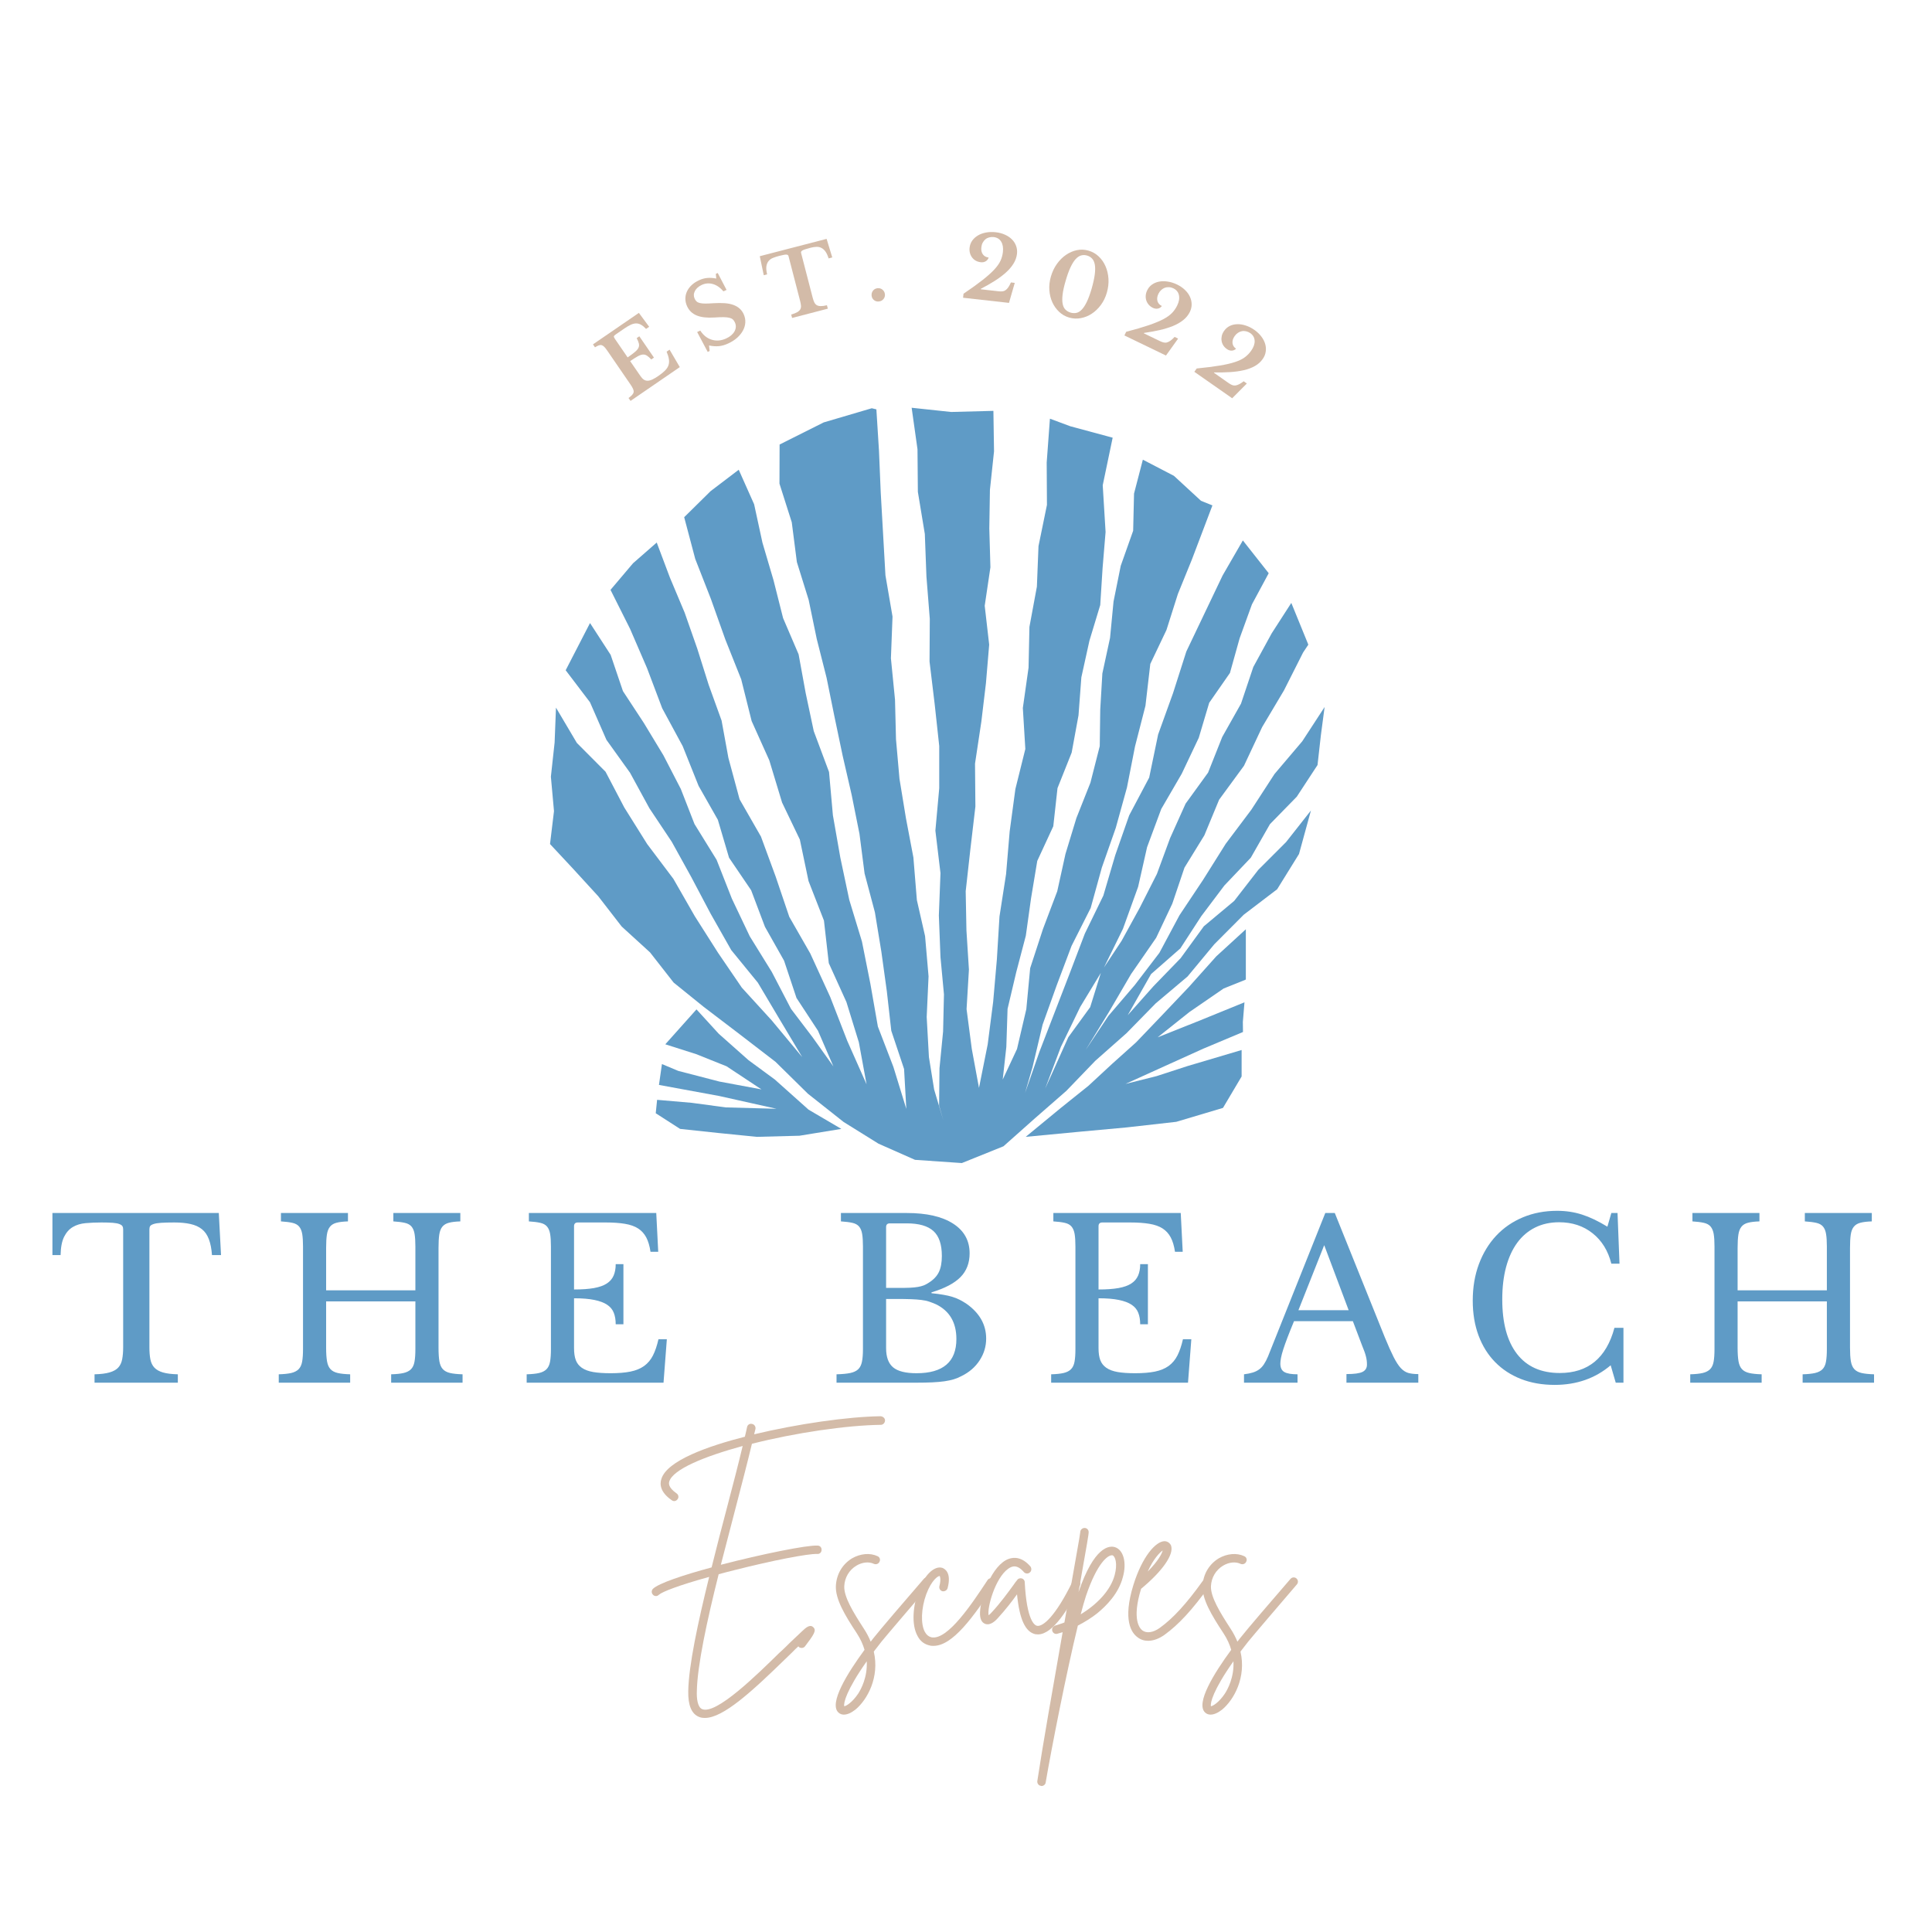 <svg xmlns="http://www.w3.org/2000/svg" xmlns:xlink="http://www.w3.org/1999/xlink" width="1080" zoomAndPan="magnify" viewBox="0 0 810 810" height="1080" preserveAspectRatio="xMidYMid meet" version="1.0"><defs><g/><clipPath id="id1"><path d="M 230.598 170 L 555.348 170 L 555.348 488 L 230.598 488 Z M 230.598 170 " clip-rule="nonzero"/></clipPath></defs><g clip-path="url(#id1)"><path fill="#5f9bc6" d="M 232.262 340.066 L 230.961 325.641 L 232.523 311.316 L 233.098 296.68 L 241.848 311.473 L 253.879 323.555 L 261.742 338.555 L 271.328 353.867 L 282.316 368.453 L 291.328 384.18 L 301.066 399.492 L 311.016 414.078 L 323.566 427.828 L 336.328 443.191 L 326.641 426.992 L 317.734 411.992 L 306.59 398.348 L 297.941 383.086 L 289.766 367.617 L 281.641 352.93 L 272.266 338.867 L 264.141 323.973 L 254.242 310.172 L 247.367 294.441 L 237.16 281.004 L 247.367 261.211 L 256.016 274.547 L 261.172 289.754 L 269.922 303.086 L 278.148 316.68 L 285.441 330.797 L 291.172 345.484 L 300.441 360.484 L 306.848 376.785 L 314.348 392.566 L 323.566 407.461 L 331.641 422.984 L 340.703 434.91 L 349.402 447.098 L 342.945 432.148 L 333.934 418.398 L 328.727 402.773 L 320.703 388.555 L 314.922 373.242 L 305.652 359.598 L 300.965 343.711 L 292.891 329.492 L 286.223 312.828 L 277.629 296.941 L 271.273 280.117 L 264.141 263.609 L 255.961 247.305 L 265.391 236.16 L 275.336 227.461 L 280.859 242.148 L 287.059 256.891 L 292.316 271.891 L 297.109 287.098 L 302.527 302.098 L 305.391 317.773 L 310.078 335.117 L 319.035 350.742 L 325.184 367.461 L 330.914 384.391 L 339.715 399.754 L 348.047 417.93 L 355.234 436.422 L 363.309 454.598 L 360.078 436.992 L 354.871 420.117 L 347.477 403.816 L 345.445 385.953 L 338.984 369.391 L 335.34 351.992 L 327.891 336.473 L 322.527 318.766 L 315.129 302.305 L 310.754 284.805 L 304.09 268.086 L 298.047 251.109 L 291.484 234.336 L 286.848 216.836 L 297.941 205.898 L 309.715 196.941 L 316.172 211.422 L 319.66 227.516 L 324.297 243.242 L 328.309 259.129 L 334.82 274.336 L 337.789 290.586 L 341.172 306.523 L 347.578 323.66 L 349.195 341.785 L 352.32 359.598 L 356.07 377.305 L 361.383 394.754 L 364.922 412.516 L 368.051 430.379 L 374.559 447.305 L 379.977 464.91 L 379.039 448.191 L 373.676 432.148 L 371.801 415.535 L 369.508 398.973 L 366.801 382.461 L 362.477 366.211 L 360.34 349.598 L 357.059 333.242 L 353.309 316.941 L 349.871 300.535 L 346.539 284.129 L 342.422 267.879 L 339.039 251.523 L 334.09 235.641 L 331.953 218.973 L 326.797 202.773 L 326.852 186.367 L 345.34 177.098 L 365.496 171.16 L 367.426 171.629 L 368.52 189.023 L 369.246 206.422 L 370.238 223.816 L 371.227 241.211 L 374.195 258.504 L 373.52 276.004 L 375.238 293.348 L 375.652 309.961 L 377.113 326.523 L 379.82 343.035 L 382.945 359.492 L 384.402 377.359 L 387.84 392.461 L 389.301 409.336 L 388.52 426.367 L 389.457 443.191 L 391.645 456.785 L 395.496 469.703 L 393.727 463.453 L 393.883 447.93 L 395.395 432.461 L 395.758 416.891 L 394.301 401.266 L 393.621 383.816 L 394.301 366.055 L 392.164 348.242 L 393.777 330.484 L 393.777 312.773 L 391.852 295.066 L 389.715 277.359 L 389.82 259.492 L 388.414 241.734 L 387.738 223.867 L 384.82 206.211 L 384.664 188.348 L 382.215 170.953 L 398.777 172.723 L 416.488 172.254 L 416.75 189.234 L 415.031 205.379 L 414.77 221.578 L 415.238 237.828 L 412.844 253.973 L 414.719 270.273 L 413.363 286.422 L 411.438 302.516 L 408.781 320.172 L 408.938 338.141 L 406.852 355.898 L 404.871 373.66 L 405.184 390.066 L 406.227 406.523 L 405.238 423.086 L 407.426 439.754 L 410.445 456.109 L 414.094 437.879 L 416.383 420.066 L 417.945 402.203 L 419.039 384.234 L 421.801 366.473 L 423.312 348.555 L 425.707 330.797 L 429.875 314.023 L 428.832 296.836 L 431.227 279.91 L 431.594 262.828 L 434.719 245.953 L 435.395 228.973 L 438.938 211.68 L 438.832 193.922 L 440.188 175.535 L 448.73 178.711 L 466.488 183.504 L 462.324 203.453 L 463.52 223.035 L 462.27 238.086 L 461.281 253.66 L 456.75 268.609 L 453.363 283.973 L 452.168 299.91 L 449.301 315.535 L 443.363 330.43 L 441.594 346.422 L 434.875 360.953 L 432.27 376.629 L 430.082 392.305 L 426.07 407.566 L 422.426 422.984 L 421.906 438.973 L 420.395 452.617 L 426.383 439.805 L 430.289 423.086 L 431.906 405.898 L 437.27 389.492 L 443.258 373.66 L 446.699 358.035 L 451.281 342.984 L 457.168 328.141 L 461.074 312.828 L 461.281 297.516 L 462.168 282.359 L 465.395 267.41 L 466.855 252.203 L 469.875 237.203 L 475.082 222.516 L 475.449 206.941 L 479.145 192.723 L 492.168 199.492 L 503.523 209.961 L 508.312 211.891 L 499.719 234.547 L 493.836 249.023 L 489.043 264.129 L 482.27 278.348 L 480.238 295.898 L 475.863 312.93 L 472.48 330.172 L 467.793 347.098 L 461.957 363.711 L 457.27 380.691 L 449.25 396.578 L 443.051 413.035 L 437.113 429.598 L 432.895 447.41 L 429.77 458.191 L 435.812 440.898 L 442.164 424.441 L 448.52 407.984 L 454.824 391.422 L 462.582 375.484 L 467.582 358.504 L 473.418 341.836 L 481.801 326.004 L 485.551 307.93 L 491.805 290.586 L 497.375 273.141 L 512.586 241.266 L 521.074 226.578 L 531.91 240.328 L 524.875 253.398 L 519.719 267.617 L 515.656 282.148 L 506.961 294.648 L 502.586 309.336 L 495.449 324.391 L 486.855 339.18 L 480.918 355.172 L 477.168 371.785 L 470.812 389.391 L 462.582 406.16 L 452.895 422.148 L 444.77 438.922 L 438.207 456.367 L 441.645 448.766 L 447.895 434.859 L 457.062 422.254 L 461.699 407.359 L 470.238 394.441 L 477.844 380.586 L 485.031 366.422 L 490.555 351.422 L 497.062 336.941 L 506.492 323.922 L 512.43 308.973 L 520.293 295.016 L 525.449 279.648 L 533.16 265.535 L 541.387 252.773 L 548.523 270.273 L 546.336 273.555 L 538.316 289.441 L 529.148 304.859 L 521.543 321.055 L 511.125 335.273 L 504.93 350.223 L 496.594 363.766 L 491.492 378.867 L 484.719 393.191 L 474.199 408.398 L 464.926 424.285 L 455.188 440.172 L 464.719 425.898 L 475.762 412.984 L 486.074 399.492 L 494.512 383.711 L 504.406 368.867 L 513.887 353.766 L 524.617 339.492 L 534.355 324.492 L 545.973 310.797 L 555.348 296.422 L 553.785 308.242 L 552.379 320.742 L 543.68 334.023 L 532.43 345.535 L 524.406 359.598 L 513.312 371.266 L 503.625 384.129 L 494.875 397.617 L 482.582 408.398 L 472.793 425.641 L 483.574 413.504 L 494.98 401.734 L 504.719 388.348 L 517.43 377.723 L 527.535 364.703 L 539.199 353.035 L 549.617 339.805 L 544.617 358.035 L 535.449 372.828 L 521.438 383.504 L 509.094 395.898 L 497.898 409.391 L 484.512 420.691 L 472.27 433.191 L 459.199 444.754 L 447.062 457.359 L 433.883 468.867 L 420.707 480.586 L 403.258 487.617 L 383.621 486.266 L 368.309 479.492 L 353.672 470.379 L 338.727 458.555 L 325.133 445.172 L 310.027 433.555 L 294.922 422.047 L 282.422 411.941 L 272.523 399.285 L 260.648 388.453 L 250.805 375.742 L 240.074 364.023 L 230.598 353.867 Z M 232.262 340.066 " fill-opacity="1" fill-rule="nonzero"/></g><path fill="#5f9bc6" d="M 430.031 476.629 L 444.77 464.492 L 456.332 455.223 L 466.23 446.055 L 476.332 436.992 L 486.699 426.16 L 498.469 413.766 L 509.93 400.953 L 522.324 389.598 L 522.324 410.484 L 522.219 410.742 L 513 414.441 L 498.68 424.285 L 485.344 434.91 L 503.469 427.672 L 521.75 420.223 L 521.074 428.453 L 521.125 432.672 L 504.512 439.648 L 488.156 447.047 L 471.855 454.441 L 484.926 451.16 L 497.742 446.992 L 520.555 440.223 L 520.555 451.316 L 512.742 464.492 L 493.156 470.328 L 472.375 472.672 L 453.625 474.391 Z M 430.031 476.629 " fill-opacity="1" fill-rule="nonzero"/><path fill="#5f9bc6" d="M 325.547 464.859 L 301.484 459.492 L 276.273 454.859 L 277.523 446.109 L 284.348 448.973 L 301.641 453.453 L 319.246 456.734 L 304.609 447.047 L 291.848 441.941 L 278.93 437.828 L 292.004 423.191 L 301.328 433.398 L 313.828 444.492 L 324.82 452.566 L 338.984 465.223 L 352.734 473.297 L 335.184 476.16 L 317.316 476.629 L 301.223 475.016 L 285.129 473.297 L 274.922 466.734 L 275.492 461.109 L 289.973 462.359 L 304.297 464.285 Z M 325.547 464.859 " fill-opacity="1" fill-rule="nonzero"/><g fill="#d3bba8" fill-opacity="1"><g transform="translate(270.345, 682.923)"><g><path d="M 98.859 -89.16 C 85 -88.973 63.938 -85.926 45.828 -81.582 C 46.012 -82.32 46.195 -83.152 46.383 -83.801 C 46.566 -84.816 45.918 -85.742 44.996 -85.926 C 43.98 -86.203 43.055 -85.555 42.871 -84.633 C 42.594 -83.34 42.316 -82.043 41.945 -80.566 C 26.703 -76.688 9.238 -70.586 6.93 -62.828 C 6.191 -60.609 6.469 -57.285 11.273 -53.957 C 11.641 -53.68 11.918 -53.586 12.289 -53.586 C 12.844 -53.586 13.398 -53.863 13.766 -54.418 C 14.32 -55.16 14.137 -56.266 13.305 -56.82 C 9.609 -59.41 10.07 -61.164 10.254 -61.812 C 11.828 -66.891 24.762 -72.25 41.023 -76.688 C 39.266 -69.293 36.957 -60.426 34.555 -51.277 C 32.336 -42.961 30.121 -34.277 27.996 -25.777 C 15.984 -22.543 5.82 -19.125 3.418 -16.816 C 2.773 -16.168 2.68 -15.059 3.418 -14.32 C 3.695 -13.953 4.25 -13.766 4.711 -13.766 C 5.082 -13.766 5.543 -13.953 5.914 -14.32 C 7.207 -15.523 14.227 -18.293 26.98 -21.805 C 22.266 -2.68 18.387 15.336 18.203 26.148 C 18.109 32.059 19.586 35.57 22.637 36.863 C 23.469 37.234 24.301 37.328 25.223 37.328 C 32.891 37.328 44.996 26.148 58.762 12.75 C 59.777 11.734 60.793 10.809 61.625 9.977 L 63.195 8.406 C 63.566 8.129 63.938 7.668 64.398 7.301 C 64.488 7.484 64.582 7.578 64.676 7.668 C 65.508 8.223 66.613 8.039 67.168 7.301 C 70.773 2.496 72.16 0.648 70.586 -0.738 C 69.203 -2.031 67.539 -0.555 65.785 1.109 C 64.398 2.402 62.641 4.066 60.703 5.914 L 59.223 7.391 C 58.301 8.316 57.285 9.238 56.266 10.164 C 47.027 19.219 29.844 36.125 24.023 33.633 C 22.082 32.801 21.711 29.105 21.805 26.238 C 21.988 15.43 26.055 -3.418 30.953 -22.914 C 33.078 -23.469 35.293 -24.113 37.695 -24.668 C 53.68 -28.734 68.555 -31.598 72.25 -31.414 C 73.266 -31.32 74.098 -32.059 74.098 -33.078 C 74.191 -34.094 73.453 -34.926 72.438 -34.926 C 68 -35.203 48.969 -31.32 31.875 -26.887 C 33.906 -34.832 36.031 -42.871 37.973 -50.355 C 40.559 -60.332 43.055 -69.848 44.902 -77.609 C 63.105 -82.23 84.539 -85.371 98.953 -85.555 C 99.875 -85.555 100.707 -86.387 100.707 -87.402 C 100.707 -88.328 99.875 -89.066 98.859 -89.16 Z M 98.859 -89.16 "/></g></g></g><g fill="#d3bba8" fill-opacity="1"><g transform="translate(348.692, 682.923)"><g><path d="M 41.113 -21.156 C 40.375 -21.805 39.266 -21.711 38.621 -20.973 C 31.32 -12.566 19.863 0.832 18.016 3.234 C 17.461 3.879 16.906 4.621 16.352 5.359 C 15.613 3.512 14.691 1.754 13.488 -0.094 C 9.055 -6.93 5.082 -13.398 5.266 -17.926 C 5.449 -21.527 7.301 -24.668 10.348 -26.516 C 12.844 -27.996 15.613 -28.273 17.738 -27.254 C 18.57 -26.887 19.68 -27.254 20.051 -28.18 C 20.512 -29.012 20.141 -30.121 19.219 -30.488 C 16.078 -31.969 12.012 -31.598 8.5 -29.566 C 4.434 -27.07 2.031 -22.914 1.754 -18.109 C 1.477 -12.473 5.543 -5.727 10.531 1.848 C 12.102 4.25 13.121 6.559 13.766 8.777 C 6.559 18.57 -1.199 31.137 2.773 35.016 C 3.418 35.664 4.25 35.941 5.082 35.941 C 6.559 35.941 8.223 35.203 9.977 33.816 C 14.969 29.656 20.141 20.234 17.648 9.516 C 18.664 8.223 19.68 6.836 20.789 5.449 C 22.637 3.141 34.094 -10.254 41.301 -18.664 C 41.945 -19.402 41.855 -20.512 41.113 -21.156 Z M 11.086 27.164 C 8.594 30.859 6.098 32.336 5.266 32.43 C 4.898 31.137 6.098 25.777 14.691 13.582 C 15.059 20.234 12.289 25.316 11.086 27.164 Z M 11.086 27.164 "/></g></g></g><g fill="#d3bba8" fill-opacity="1"><g transform="translate(385.926, 682.923)"><g><path d="M 30.488 -20.973 C 29.656 -21.434 28.551 -21.25 28.086 -20.418 C 21.805 -10.902 11.363 4.988 4.527 3.512 C 3.418 3.234 2.496 2.496 1.848 1.293 C 0 -2.031 0.277 -8.684 2.402 -14.504 C 4.711 -20.695 7.484 -22.266 8.039 -22.176 C 8.129 -22.082 8.684 -20.879 7.945 -18.016 C 7.668 -17 8.223 -16.078 9.148 -15.801 C 10.164 -15.613 11.086 -16.168 11.363 -17.094 C 13.121 -23.746 10.07 -25.223 9.148 -25.594 C 5.727 -26.609 1.57 -22.543 -0.926 -15.707 C -3.051 -9.977 -3.973 -1.848 -1.199 3.051 C -0.094 5.176 1.664 6.469 3.789 6.93 C 4.344 7.113 4.898 7.113 5.449 7.113 C 13.488 7.113 22.176 -4.988 31.043 -18.477 C 31.598 -19.309 31.32 -20.418 30.488 -20.973 Z M 30.488 -20.973 "/></g></g></g><g fill="#d3bba8" fill-opacity="1"><g transform="translate(413.273, 682.923)"><g><path d="M 38.621 -20.512 C 37.789 -20.879 36.68 -20.512 36.309 -19.68 C 29.289 -5.359 24.023 -0.832 21.527 -1.293 C 20.512 -1.477 17.184 -3.418 16.352 -19.586 C 16.352 -20.328 15.801 -20.973 15.152 -21.156 C 14.414 -21.344 13.582 -21.156 13.211 -20.512 C 12.656 -19.863 12.102 -19.125 11.551 -18.293 C 9.238 -15.152 6.191 -10.902 2.496 -6.93 C 1.941 -6.281 1.477 -5.914 1.199 -5.727 C 0.555 -8.961 3.973 -21.344 9.426 -25.223 C 10.996 -26.332 13.121 -27.164 15.984 -23.836 C 16.629 -23.098 17.738 -23.004 18.477 -23.652 C 19.219 -24.207 19.309 -25.406 18.754 -26.148 C 15.246 -30.211 11.918 -30.121 9.703 -29.379 C 2.586 -26.887 -2.219 -13.211 -2.402 -6.93 C -2.496 -4.344 -1.754 -2.68 -0.277 -2.125 C 2.031 -1.199 4.344 -3.695 5.082 -4.527 C 8.223 -7.945 11.086 -11.641 13.121 -14.504 C 14.137 -3.973 16.629 1.293 20.789 2.219 C 21.156 2.219 21.527 2.309 21.898 2.309 C 28.18 2.309 34.926 -8.684 39.453 -18.109 C 39.914 -19.031 39.543 -20.051 38.621 -20.512 Z M 38.621 -20.512 "/></g></g></g><g fill="#d3bba8" fill-opacity="1"><g transform="translate(447.643, 682.923)"><g><path d="M 19.773 -34.277 C 17.371 -35.016 11.086 -34.555 4.527 -15.43 C 8.223 -36.309 8.871 -40.008 8.777 -40.652 C 8.777 -41.578 7.945 -42.406 6.93 -42.316 C 6.004 -42.223 5.266 -41.484 5.266 -40.559 C 5.176 -39.266 2.863 -26.793 0.371 -12.379 C -0.184 -9.238 -0.832 -6.004 -1.387 -2.68 C -2.68 -2.219 -3.973 -1.754 -5.266 -1.387 C -6.191 -1.109 -6.746 -0.184 -6.469 0.832 C -6.191 1.754 -5.266 2.309 -4.344 2.031 C -3.602 1.848 -2.863 1.57 -2.125 1.387 C -6.098 23.93 -10.625 49.707 -12.75 63.844 C -12.844 64.766 -12.195 65.691 -11.273 65.785 C -11.18 65.785 -11.086 65.875 -10.996 65.875 C -10.164 65.875 -9.332 65.23 -9.238 64.398 C -6.93 50.723 -0.555 18.293 4.25 -1.387 C 7.113 -2.863 9.793 -4.527 12.289 -6.469 C 16.262 -9.703 21.344 -14.875 23.098 -21.621 C 24.855 -27.809 23.375 -33.168 19.773 -34.277 Z M 19.68 -22.543 C 17.926 -15.984 12.102 -10.164 5.449 -6.098 C 6.281 -9.238 7.023 -11.918 7.668 -13.859 C 12.473 -27.996 16.906 -30.859 18.477 -30.859 C 18.57 -30.859 18.664 -30.859 18.754 -30.859 C 19.957 -30.488 20.973 -27.254 19.68 -22.543 Z M 19.68 -22.543 "/></g></g></g><g fill="#d3bba8" fill-opacity="1"><g transform="translate(475.545, 682.923)"><g><path d="M 31.23 -20.605 C 30.398 -21.156 29.289 -20.973 28.734 -20.141 C 21.805 -10.441 16.168 -4.344 10.625 -0.371 C 7.852 1.57 5.176 1.941 3.418 0.648 C 2.309 -0.184 -1.109 -3.879 2.863 -16.816 C 11.828 -24.207 16.723 -31.23 15.43 -34.926 C 14.969 -36.031 13.859 -36.773 12.656 -36.773 C 8.961 -36.68 3.324 -30.305 -0.371 -18.387 C -4.898 -3.695 -1.199 1.664 1.387 3.512 C 2.68 4.527 4.156 4.988 5.82 4.988 C 7.945 4.988 10.348 4.156 12.656 2.496 C 18.57 -1.754 24.391 -8.039 31.598 -18.109 C 32.152 -18.941 31.969 -20.051 31.23 -20.605 Z M 11.918 -32.891 C 11.551 -31.414 9.977 -28.457 5.637 -24.023 C 8.039 -29.379 10.625 -31.969 11.918 -32.891 Z M 11.918 -32.891 "/></g></g></g><g fill="#d3bba8" fill-opacity="1"><g transform="translate(502.43, 682.923)"><g><path d="M 41.113 -21.156 C 40.375 -21.805 39.266 -21.711 38.621 -20.973 C 31.32 -12.566 19.863 0.832 18.016 3.234 C 17.461 3.879 16.906 4.621 16.352 5.359 C 15.613 3.512 14.691 1.754 13.488 -0.094 C 9.055 -6.93 5.082 -13.398 5.266 -17.926 C 5.449 -21.527 7.301 -24.668 10.348 -26.516 C 12.844 -27.996 15.613 -28.273 17.738 -27.254 C 18.57 -26.887 19.68 -27.254 20.051 -28.18 C 20.512 -29.012 20.141 -30.121 19.219 -30.488 C 16.078 -31.969 12.012 -31.598 8.5 -29.566 C 4.434 -27.07 2.031 -22.914 1.754 -18.109 C 1.477 -12.473 5.543 -5.727 10.531 1.848 C 12.102 4.25 13.121 6.559 13.766 8.777 C 6.559 18.57 -1.199 31.137 2.773 35.016 C 3.418 35.664 4.25 35.941 5.082 35.941 C 6.559 35.941 8.223 35.203 9.977 33.816 C 14.969 29.656 20.141 20.234 17.648 9.516 C 18.664 8.223 19.68 6.836 20.789 5.449 C 22.637 3.141 34.094 -10.254 41.301 -18.664 C 41.945 -19.402 41.855 -20.512 41.113 -21.156 Z M 11.086 27.164 C 8.594 30.859 6.098 32.336 5.266 32.43 C 4.898 31.137 6.098 25.777 14.691 13.582 C 15.059 20.234 12.289 25.316 11.086 27.164 Z M 11.086 27.164 "/></g></g></g><g fill="#5f9bc6" fill-opacity="1"><g transform="translate(20.044, 579.7)"><g><path d="M 72.625 -53.5 L 68.828 -53.5 C 68.641 -56.145 68.207 -58.359 67.531 -60.141 C 66.852 -61.93 65.883 -63.332 64.625 -64.344 C 63.363 -65.363 61.773 -66.086 59.859 -66.516 C 57.953 -66.953 55.676 -67.172 53.031 -67.172 C 50.75 -67.172 48.914 -67.125 47.531 -67.031 C 46.145 -66.938 45.082 -66.766 44.344 -66.516 C 43.602 -66.273 43.125 -65.984 42.906 -65.641 C 42.695 -65.305 42.594 -64.859 42.594 -64.297 L 42.594 -14.875 C 42.594 -12.906 42.727 -11.211 43 -9.797 C 43.281 -8.379 43.836 -7.223 44.672 -6.328 C 45.504 -5.43 46.703 -4.754 48.266 -4.297 C 49.836 -3.836 51.922 -3.578 54.516 -3.516 L 54.516 0 L 19.594 0 L 19.594 -3.516 C 22.176 -3.578 24.266 -3.836 25.859 -4.297 C 27.461 -4.754 28.68 -5.43 29.516 -6.328 C 30.348 -7.223 30.898 -8.379 31.172 -9.797 C 31.453 -11.211 31.594 -12.906 31.594 -14.875 L 31.594 -64.297 C 31.594 -64.859 31.484 -65.305 31.266 -65.641 C 31.055 -65.984 30.629 -66.273 29.984 -66.516 C 29.336 -66.766 28.426 -66.938 27.25 -67.031 C 26.082 -67.125 24.516 -67.172 22.547 -67.172 C 20.141 -67.172 17.906 -67.078 15.844 -66.891 C 13.781 -66.703 11.992 -66.16 10.484 -65.266 C 8.973 -64.379 7.754 -63.008 6.828 -61.156 C 5.91 -59.312 5.422 -56.758 5.359 -53.5 L 1.938 -53.5 L 1.938 -71.141 L 71.688 -71.141 Z M 72.625 -53.5 "/></g></g></g><g fill="#5f9bc6" fill-opacity="1"><g transform="translate(112.713, 579.7)"><g><path d="M 71.141 -14.688 C 71.141 -12.344 71.258 -10.445 71.5 -9 C 71.75 -7.562 72.227 -6.457 72.938 -5.688 C 73.645 -4.914 74.66 -4.375 75.984 -4.062 C 77.316 -3.758 79.062 -3.578 81.219 -3.516 L 81.219 0 L 51.281 0 L 51.281 -3.516 C 53.438 -3.578 55.176 -3.758 56.5 -4.062 C 57.82 -4.375 58.852 -4.898 59.594 -5.641 C 60.332 -6.379 60.82 -7.426 61.062 -8.781 C 61.312 -10.133 61.438 -11.891 61.438 -14.047 L 61.438 -34.094 L 24.016 -34.094 L 24.016 -14.688 C 24.016 -12.344 24.141 -10.445 24.391 -9 C 24.641 -7.562 25.117 -6.457 25.828 -5.688 C 26.535 -4.914 27.551 -4.375 28.875 -4.062 C 30.195 -3.758 31.938 -3.578 34.094 -3.516 L 34.094 0 L 4.156 0 L 4.156 -3.516 C 6.312 -3.578 8.051 -3.758 9.375 -4.062 C 10.695 -4.375 11.727 -4.898 12.469 -5.641 C 13.207 -6.379 13.703 -7.426 13.953 -8.781 C 14.203 -10.133 14.328 -11.891 14.328 -14.047 L 14.328 -57.094 C 14.328 -59.25 14.219 -60.988 14 -62.312 C 13.781 -63.633 13.348 -64.68 12.703 -65.453 C 12.055 -66.223 11.113 -66.742 9.875 -67.016 C 8.645 -67.297 7.047 -67.5 5.078 -67.625 L 5.078 -71.141 L 33.172 -71.141 L 33.172 -67.625 C 31.203 -67.562 29.613 -67.375 28.406 -67.062 C 27.207 -66.758 26.285 -66.207 25.641 -65.406 C 24.992 -64.613 24.562 -63.508 24.344 -62.094 C 24.125 -60.676 24.016 -58.797 24.016 -56.453 L 24.016 -38.719 L 61.438 -38.719 L 61.438 -57.094 C 61.438 -59.25 61.328 -60.988 61.109 -62.312 C 60.898 -63.633 60.473 -64.68 59.828 -65.453 C 59.18 -66.223 58.238 -66.742 57 -67.016 C 55.77 -67.297 54.172 -67.5 52.203 -67.625 L 52.203 -71.141 L 80.281 -71.141 L 80.281 -67.625 C 78.312 -67.562 76.727 -67.375 75.531 -67.062 C 74.332 -66.758 73.406 -66.207 72.75 -65.406 C 72.102 -64.613 71.672 -63.508 71.453 -62.094 C 71.242 -60.676 71.141 -58.797 71.141 -56.453 Z M 71.141 -14.688 "/></g></g></g><g fill="#5f9bc6" fill-opacity="1"><g transform="translate(216.654, 579.7)"><g><path d="M 24.016 -39.078 C 27.348 -39.078 30.133 -39.273 32.375 -39.672 C 34.625 -40.078 36.41 -40.711 37.734 -41.578 C 39.066 -42.441 40.023 -43.551 40.609 -44.906 C 41.191 -46.258 41.484 -47.859 41.484 -49.703 L 44.719 -49.703 L 44.719 -24.484 L 41.484 -24.484 C 41.484 -26.328 41.219 -27.926 40.688 -29.281 C 40.164 -30.645 39.242 -31.77 37.922 -32.656 C 36.598 -33.551 34.812 -34.227 32.562 -34.688 C 30.32 -35.156 27.473 -35.391 24.016 -35.391 L 24.016 -14.5 C 24.016 -12.469 24.258 -10.789 24.75 -9.469 C 25.25 -8.145 26.098 -7.066 27.297 -6.234 C 28.504 -5.398 30.094 -4.812 32.062 -4.469 C 34.031 -4.133 36.461 -3.969 39.359 -3.969 C 42.617 -3.969 45.391 -4.195 47.672 -4.656 C 49.953 -5.125 51.863 -5.91 53.406 -7.016 C 54.945 -8.129 56.176 -9.594 57.094 -11.406 C 58.02 -13.227 58.789 -15.492 59.406 -18.203 L 62.922 -18.203 L 61.531 0 L 4.156 0 L 4.156 -3.516 C 6.312 -3.578 8.051 -3.758 9.375 -4.062 C 10.695 -4.375 11.727 -4.898 12.469 -5.641 C 13.207 -6.379 13.703 -7.426 13.953 -8.781 C 14.203 -10.133 14.328 -11.891 14.328 -14.047 L 14.328 -57.094 C 14.328 -59.25 14.219 -60.988 14 -62.312 C 13.781 -63.633 13.348 -64.68 12.703 -65.453 C 12.055 -66.223 11.113 -66.742 9.875 -67.016 C 8.645 -67.297 7.047 -67.5 5.078 -67.625 L 5.078 -71.141 L 58.484 -71.141 L 59.312 -54.875 L 56.078 -54.875 C 55.711 -57.344 55.113 -59.359 54.281 -60.922 C 53.445 -62.492 52.305 -63.742 50.859 -64.672 C 49.41 -65.598 47.578 -66.242 45.359 -66.609 C 43.141 -66.984 40.461 -67.172 37.328 -67.172 L 25.594 -67.172 C 24.539 -67.172 24.016 -66.645 24.016 -65.594 Z M 24.016 -39.078 "/></g></g></g><g fill="#5f9bc6" fill-opacity="1"><g transform="translate(302.209, 579.7)"><g/></g></g><g fill="#5f9bc6" fill-opacity="1"><g transform="translate(347.204, 579.7)"><g><path d="M 3.516 0 L 3.516 -3.516 C 5.91 -3.578 7.832 -3.758 9.281 -4.062 C 10.727 -4.375 11.836 -4.898 12.609 -5.641 C 13.379 -6.379 13.898 -7.426 14.172 -8.781 C 14.453 -10.133 14.594 -11.891 14.594 -14.047 L 14.594 -57.094 C 14.594 -59.25 14.484 -60.988 14.266 -62.312 C 14.055 -63.633 13.629 -64.68 12.984 -65.453 C 12.336 -66.223 11.395 -66.742 10.156 -67.016 C 8.926 -67.297 7.328 -67.5 5.359 -67.625 L 5.359 -71.141 L 32.984 -71.141 C 41.297 -71.141 47.758 -69.66 52.375 -66.703 C 57 -63.742 59.312 -59.586 59.312 -54.234 C 59.312 -50.172 58.031 -46.844 55.469 -44.25 C 52.914 -41.664 48.867 -39.539 43.328 -37.875 L 43.328 -37.516 C 45.234 -37.328 46.895 -37.109 48.312 -36.859 C 49.727 -36.617 50.988 -36.328 52.094 -35.984 C 53.207 -35.648 54.242 -35.234 55.203 -34.734 C 56.16 -34.242 57.098 -33.691 58.016 -33.078 C 63.504 -29.191 66.25 -24.328 66.25 -18.484 C 66.25 -15.211 65.336 -12.176 63.516 -9.375 C 61.703 -6.57 59.16 -4.367 55.891 -2.766 C 54.848 -2.211 53.77 -1.766 52.656 -1.422 C 51.551 -1.086 50.258 -0.812 48.781 -0.594 C 47.301 -0.383 45.594 -0.234 43.656 -0.141 C 41.719 -0.047 39.422 0 36.766 0 Z M 37.047 -3.969 C 48.191 -3.969 53.766 -8.742 53.766 -18.297 C 53.766 -25.254 50.898 -30.117 45.172 -32.891 C 44.191 -33.316 43.238 -33.688 42.312 -34 C 41.383 -34.312 40.305 -34.539 39.078 -34.688 C 37.848 -34.844 36.383 -34.953 34.688 -35.016 C 33 -35.078 30.922 -35.109 28.453 -35.109 L 24.297 -35.109 L 24.297 -14.5 C 24.297 -10.75 25.281 -8.055 27.25 -6.422 C 29.227 -4.785 32.492 -3.969 37.047 -3.969 Z M 29.469 -39.734 C 31.383 -39.734 32.988 -39.758 34.281 -39.812 C 35.57 -39.875 36.676 -39.984 37.594 -40.141 C 38.52 -40.297 39.336 -40.508 40.047 -40.781 C 40.754 -41.062 41.477 -41.445 42.219 -41.938 C 44.188 -43.176 45.586 -44.656 46.422 -46.375 C 47.254 -48.102 47.672 -50.352 47.672 -53.125 C 47.672 -57.988 46.484 -61.484 44.109 -63.609 C 41.742 -65.734 38.035 -66.797 32.984 -66.797 L 25.875 -66.797 C 24.82 -66.797 24.297 -66.273 24.297 -65.234 L 24.297 -39.734 Z M 29.469 -39.734 "/></g></g></g><g fill="#5f9bc6" fill-opacity="1"><g transform="translate(436.547, 579.7)"><g><path d="M 24.016 -39.078 C 27.348 -39.078 30.133 -39.273 32.375 -39.672 C 34.625 -40.078 36.41 -40.711 37.734 -41.578 C 39.066 -42.441 40.023 -43.551 40.609 -44.906 C 41.191 -46.258 41.484 -47.859 41.484 -49.703 L 44.719 -49.703 L 44.719 -24.484 L 41.484 -24.484 C 41.484 -26.328 41.219 -27.926 40.688 -29.281 C 40.164 -30.645 39.242 -31.77 37.922 -32.656 C 36.598 -33.551 34.812 -34.227 32.562 -34.688 C 30.32 -35.156 27.473 -35.391 24.016 -35.391 L 24.016 -14.5 C 24.016 -12.469 24.258 -10.789 24.75 -9.469 C 25.25 -8.145 26.098 -7.066 27.297 -6.234 C 28.504 -5.398 30.094 -4.812 32.062 -4.469 C 34.031 -4.133 36.461 -3.969 39.359 -3.969 C 42.617 -3.969 45.391 -4.195 47.672 -4.656 C 49.953 -5.125 51.863 -5.91 53.406 -7.016 C 54.945 -8.129 56.176 -9.594 57.094 -11.406 C 58.02 -13.227 58.789 -15.492 59.406 -18.203 L 62.922 -18.203 L 61.531 0 L 4.156 0 L 4.156 -3.516 C 6.312 -3.578 8.051 -3.758 9.375 -4.062 C 10.695 -4.375 11.727 -4.898 12.469 -5.641 C 13.207 -6.379 13.703 -7.426 13.953 -8.781 C 14.203 -10.133 14.328 -11.891 14.328 -14.047 L 14.328 -57.094 C 14.328 -59.25 14.219 -60.988 14 -62.312 C 13.781 -63.633 13.348 -64.68 12.703 -65.453 C 12.055 -66.223 11.113 -66.742 9.875 -67.016 C 8.645 -67.297 7.047 -67.5 5.078 -67.625 L 5.078 -71.141 L 58.484 -71.141 L 59.312 -54.875 L 56.078 -54.875 C 55.711 -57.344 55.113 -59.359 54.281 -60.922 C 53.445 -62.492 52.305 -63.742 50.859 -64.672 C 49.41 -65.598 47.578 -66.242 45.359 -66.609 C 43.141 -66.984 40.461 -67.172 37.328 -67.172 L 25.594 -67.172 C 24.539 -67.172 24.016 -66.645 24.016 -65.594 Z M 24.016 -39.078 "/></g></g></g><g fill="#5f9bc6" fill-opacity="1"><g transform="translate(522.102, 579.7)"><g><path d="M 45.094 -25.781 L 20.422 -25.781 C 19.367 -23.25 18.473 -21.016 17.734 -19.078 C 16.992 -17.141 16.395 -15.461 15.938 -14.047 C 15.477 -12.629 15.156 -11.426 14.969 -10.438 C 14.781 -9.457 14.688 -8.656 14.688 -8.031 C 14.688 -6.312 15.238 -5.129 16.344 -4.484 C 17.457 -3.836 19.305 -3.516 21.891 -3.516 L 21.891 0 L -0.547 0 L -0.547 -3.516 C 0.867 -3.691 2.082 -3.938 3.094 -4.25 C 4.113 -4.562 5.004 -4.992 5.766 -5.547 C 6.535 -6.098 7.211 -6.816 7.797 -7.703 C 8.391 -8.598 8.961 -9.695 9.516 -11 L 33.531 -71.141 L 37.516 -71.141 L 58.484 -19.031 C 59.898 -15.582 61.129 -12.828 62.172 -10.766 C 63.223 -8.703 64.238 -7.145 65.219 -6.094 C 66.207 -5.051 67.27 -4.375 68.406 -4.062 C 69.551 -3.758 70.926 -3.609 72.531 -3.609 L 72.531 0 L 42.406 0 L 42.406 -3.609 C 45.664 -3.609 47.91 -3.914 49.141 -4.531 C 50.379 -5.145 51 -6.16 51 -7.578 C 51 -8.191 50.969 -8.758 50.906 -9.281 C 50.844 -9.812 50.734 -10.383 50.578 -11 C 50.43 -11.613 50.219 -12.305 49.938 -13.078 C 49.656 -13.848 49.301 -14.754 48.875 -15.797 Z M 22.266 -30.391 L 43.328 -30.391 L 33.078 -57.656 Z M 22.266 -30.391 "/></g></g></g><g fill="#5f9bc6" fill-opacity="1"><g transform="translate(611.907, 579.7)"><g><path d="M 63.656 -71.141 L 66.25 -71.141 L 67.078 -49.891 L 63.656 -49.891 C 62.301 -55.305 59.68 -59.555 55.797 -62.641 C 51.922 -65.723 47.242 -67.266 41.766 -67.266 C 38.004 -67.266 34.645 -66.523 31.688 -65.047 C 28.727 -63.566 26.234 -61.441 24.203 -58.672 C 22.172 -55.898 20.613 -52.508 19.531 -48.5 C 18.457 -44.5 17.922 -39.973 17.922 -34.922 C 17.922 -25.004 19.984 -17.379 24.109 -12.047 C 28.234 -6.723 34.207 -4.062 42.031 -4.062 C 53.926 -4.062 61.566 -10.375 64.953 -23 L 68.734 -23 L 68.734 0 L 65.5 0 L 63.375 -7.297 C 56.906 -1.816 49.082 0.922 39.906 0.922 C 34.676 0.922 29.953 0.094 25.734 -1.562 C 21.516 -3.227 17.91 -5.586 14.922 -8.641 C 11.93 -11.691 9.617 -15.398 7.984 -19.766 C 6.359 -24.141 5.547 -29.008 5.547 -34.375 C 5.547 -39.977 6.406 -45.086 8.125 -49.703 C 9.852 -54.328 12.27 -58.301 15.375 -61.625 C 18.488 -64.945 22.219 -67.516 26.562 -69.328 C 30.906 -71.148 35.691 -72.062 40.922 -72.062 C 44.617 -72.062 48.098 -71.535 51.359 -70.484 C 54.629 -69.441 58.176 -67.75 62 -65.406 Z M 63.656 -71.141 "/></g></g></g><g fill="#5f9bc6" fill-opacity="1"><g transform="translate(704.483, 579.7)"><g><path d="M 71.141 -14.688 C 71.141 -12.344 71.258 -10.445 71.5 -9 C 71.75 -7.562 72.227 -6.457 72.938 -5.688 C 73.645 -4.914 74.66 -4.375 75.984 -4.062 C 77.316 -3.758 79.062 -3.578 81.219 -3.516 L 81.219 0 L 51.281 0 L 51.281 -3.516 C 53.438 -3.578 55.176 -3.758 56.5 -4.062 C 57.82 -4.375 58.852 -4.898 59.594 -5.641 C 60.332 -6.379 60.82 -7.426 61.062 -8.781 C 61.312 -10.133 61.438 -11.891 61.438 -14.047 L 61.438 -34.094 L 24.016 -34.094 L 24.016 -14.688 C 24.016 -12.344 24.141 -10.445 24.391 -9 C 24.641 -7.562 25.117 -6.457 25.828 -5.688 C 26.535 -4.914 27.551 -4.375 28.875 -4.062 C 30.195 -3.758 31.938 -3.578 34.094 -3.516 L 34.094 0 L 4.156 0 L 4.156 -3.516 C 6.312 -3.578 8.051 -3.758 9.375 -4.062 C 10.695 -4.375 11.727 -4.898 12.469 -5.641 C 13.207 -6.379 13.703 -7.426 13.953 -8.781 C 14.203 -10.133 14.328 -11.891 14.328 -14.047 L 14.328 -57.094 C 14.328 -59.25 14.219 -60.988 14 -62.312 C 13.781 -63.633 13.348 -64.68 12.703 -65.453 C 12.055 -66.223 11.113 -66.742 9.875 -67.016 C 8.645 -67.297 7.047 -67.5 5.078 -67.625 L 5.078 -71.141 L 33.172 -71.141 L 33.172 -67.625 C 31.203 -67.562 29.613 -67.375 28.406 -67.062 C 27.207 -66.758 26.285 -66.207 25.641 -65.406 C 24.992 -64.613 24.562 -63.508 24.344 -62.094 C 24.125 -60.676 24.016 -58.797 24.016 -56.453 L 24.016 -38.719 L 61.438 -38.719 L 61.438 -57.094 C 61.438 -59.25 61.328 -60.988 61.109 -62.312 C 60.898 -63.633 60.473 -64.68 59.828 -65.453 C 59.18 -66.223 58.238 -66.742 57 -67.016 C 55.77 -67.297 54.172 -67.5 52.203 -67.625 L 52.203 -71.141 L 80.281 -71.141 L 80.281 -67.625 C 78.312 -67.562 76.727 -67.375 75.531 -67.062 C 74.332 -66.758 73.406 -66.207 72.75 -65.406 C 72.102 -64.613 71.672 -63.508 71.453 -62.094 C 71.242 -60.676 71.141 -58.797 71.141 -56.453 Z M 71.141 -14.688 "/></g></g></g><g fill="#d3bba8" fill-opacity="1"><g transform="translate(263.294, 168.817)"><g><path d="M -0.156 -18.969 C 1.133 -19.863 2.148 -20.625 2.891 -21.25 C 3.641 -21.875 4.141 -22.461 4.391 -23.016 C 4.648 -23.578 4.707 -24.164 4.562 -24.781 C 4.414 -25.395 4.109 -26.148 3.641 -27.047 L 4.75 -27.828 L 10.875 -18.891 L 9.766 -18.109 C 9.066 -18.848 8.445 -19.391 7.906 -19.734 C 7.375 -20.078 6.801 -20.223 6.188 -20.172 C 5.57 -20.117 4.859 -19.863 4.047 -19.406 C 3.234 -18.957 2.188 -18.297 0.906 -17.422 L 5.219 -11.156 C 5.664 -10.5 6.129 -10.004 6.609 -9.672 C 7.086 -9.348 7.625 -9.188 8.219 -9.188 C 8.812 -9.195 9.477 -9.375 10.219 -9.719 C 10.969 -10.07 11.828 -10.582 12.797 -11.25 C 13.953 -12.039 14.879 -12.797 15.578 -13.516 C 16.273 -14.234 16.742 -14.973 16.984 -15.734 C 17.234 -16.504 17.285 -17.336 17.141 -18.234 C 17.004 -19.141 16.688 -20.188 16.188 -21.375 L 17.422 -22.219 L 21.719 -14.906 L 1.062 -0.734 L 0.219 -1.953 C 0.883 -2.43 1.395 -2.867 1.75 -3.266 C 2.102 -3.66 2.305 -4.051 2.359 -4.438 C 2.422 -4.832 2.336 -5.281 2.109 -5.781 C 1.891 -6.289 1.535 -6.898 1.047 -7.609 L -8.609 -21.688 C -9.098 -22.406 -9.523 -22.957 -9.891 -23.344 C -10.254 -23.727 -10.629 -23.977 -11.016 -24.094 C -11.398 -24.207 -11.812 -24.18 -12.25 -24.016 C -12.688 -23.859 -13.219 -23.586 -13.844 -23.203 L -14.688 -24.438 L 4.562 -37.641 L 8.875 -31.812 L 7.562 -30.922 C 6.852 -31.68 6.176 -32.25 5.531 -32.625 C 4.883 -33.008 4.211 -33.207 3.516 -33.219 C 2.816 -33.238 2.051 -33.062 1.219 -32.688 C 0.383 -32.312 -0.566 -31.754 -1.641 -31.016 L -5.078 -28.656 C -5.609 -28.289 -5.891 -28 -5.922 -27.781 C -5.953 -27.562 -5.801 -27.207 -5.469 -26.719 Z M -0.156 -18.969 "/></g></g></g><g fill="#d3bba8" fill-opacity="1"><g transform="translate(294.396, 148.597)"><g><path d="M -2.109 -9.391 L -0.797 -10 C 0.484 -8.02 2.098 -6.738 4.047 -6.156 C 5.992 -5.57 7.992 -5.75 10.047 -6.688 C 10.867 -7.062 11.578 -7.504 12.172 -8.016 C 12.773 -8.535 13.238 -9.094 13.562 -9.688 C 13.883 -10.289 14.062 -10.906 14.094 -11.531 C 14.133 -12.156 14.008 -12.781 13.719 -13.406 C 13.477 -13.945 13.18 -14.375 12.828 -14.688 C 12.484 -15 11.992 -15.227 11.359 -15.375 C 10.723 -15.531 9.906 -15.613 8.906 -15.625 C 7.914 -15.633 6.656 -15.586 5.125 -15.484 C 2.039 -15.285 -0.426 -15.566 -2.281 -16.328 C -4.145 -17.086 -5.492 -18.375 -6.328 -20.188 C -6.805 -21.238 -7.047 -22.289 -7.047 -23.344 C -7.055 -24.406 -6.836 -25.414 -6.391 -26.375 C -5.953 -27.344 -5.301 -28.234 -4.438 -29.047 C -3.582 -29.859 -2.539 -30.547 -1.312 -31.109 C -0.164 -31.641 0.988 -31.957 2.156 -32.062 C 3.332 -32.164 4.578 -32.082 5.891 -31.812 L 5.719 -33.781 L 6.516 -34.141 L 10.219 -27.047 L 8.906 -26.453 C 7.539 -28.047 6.062 -29.066 4.469 -29.516 C 2.883 -29.961 1.344 -29.844 -0.156 -29.156 C -1.551 -28.508 -2.52 -27.645 -3.062 -26.562 C -3.613 -25.488 -3.645 -24.422 -3.156 -23.359 C -2.938 -22.879 -2.66 -22.488 -2.328 -22.188 C -2.004 -21.895 -1.551 -21.68 -0.969 -21.547 C -0.395 -21.41 0.336 -21.336 1.234 -21.328 C 2.129 -21.316 3.254 -21.363 4.609 -21.469 C 6.453 -21.582 8.07 -21.586 9.469 -21.484 C 10.863 -21.379 12.07 -21.133 13.094 -20.75 C 14.125 -20.375 14.988 -19.867 15.688 -19.234 C 16.395 -18.609 16.961 -17.828 17.391 -16.891 C 17.91 -15.742 18.141 -14.586 18.078 -13.422 C 18.016 -12.254 17.691 -11.129 17.109 -10.047 C 16.535 -8.973 15.727 -7.961 14.688 -7.016 C 13.645 -6.078 12.383 -5.27 10.906 -4.594 C 9.562 -3.969 8.266 -3.594 7.016 -3.469 C 5.773 -3.352 4.395 -3.445 2.875 -3.75 L 3.125 -1.438 L 2.312 -1.062 Z M -2.109 -9.391 "/></g></g></g><g fill="#d3bba8" fill-opacity="1"><g transform="translate(324.899, 135.164)"><g><path d="M 24.031 -27.234 L 22.5 -26.828 C 22.133 -27.992 21.711 -28.926 21.234 -29.625 C 20.754 -30.32 20.203 -30.836 19.578 -31.172 C 18.961 -31.516 18.273 -31.68 17.516 -31.672 C 16.754 -31.66 15.895 -31.535 14.938 -31.297 C 14.008 -31.047 13.27 -30.832 12.719 -30.656 C 12.164 -30.477 11.754 -30.305 11.484 -30.141 C 11.211 -29.973 11.047 -29.805 10.984 -29.641 C 10.922 -29.473 10.914 -29.285 10.969 -29.078 L 15.828 -10.328 C 16.023 -9.566 16.25 -8.926 16.5 -8.406 C 16.758 -7.883 17.098 -7.492 17.516 -7.234 C 17.941 -6.973 18.5 -6.836 19.188 -6.828 C 19.875 -6.816 20.742 -6.938 21.797 -7.188 L 22.172 -5.75 L 7.188 -1.859 L 6.812 -3.297 C 7.883 -3.598 8.719 -3.922 9.312 -4.266 C 9.914 -4.609 10.344 -5 10.594 -5.438 C 10.852 -5.875 10.961 -6.379 10.922 -6.953 C 10.879 -7.535 10.758 -8.207 10.562 -8.969 L 5.703 -27.719 C 5.648 -27.926 5.566 -28.086 5.453 -28.203 C 5.336 -28.328 5.133 -28.398 4.844 -28.422 C 4.562 -28.441 4.172 -28.406 3.672 -28.312 C 3.18 -28.219 2.539 -28.07 1.75 -27.875 C 0.895 -27.645 0.086 -27.383 -0.672 -27.094 C -1.441 -26.812 -2.07 -26.395 -2.562 -25.844 C -3.062 -25.289 -3.395 -24.566 -3.562 -23.672 C -3.727 -22.785 -3.633 -21.609 -3.281 -20.141 L -4.688 -19.781 L -6.359 -27.75 L 21.656 -35.016 Z M 24.031 -27.234 "/></g></g></g><g fill="#d3bba8" fill-opacity="1"><g transform="translate(363.709, 126.544)"><g><path d="M 1.719 -2.562 C 1.633 -3.352 1.82 -4.051 2.281 -4.656 C 2.75 -5.258 3.375 -5.609 4.156 -5.703 C 4.969 -5.797 5.672 -5.598 6.266 -5.109 C 6.867 -4.617 7.211 -3.977 7.297 -3.188 C 7.379 -2.438 7.18 -1.766 6.703 -1.172 C 6.234 -0.586 5.594 -0.25 4.781 -0.156 C 4 -0.062 3.312 -0.25 2.719 -0.719 C 2.133 -1.195 1.801 -1.812 1.719 -2.562 Z M 1.719 -2.562 "/></g></g></g><g fill="#d3bba8" fill-opacity="1"><g transform="translate(383.084, 124.842)"><g/></g></g><g fill="#d3bba8" fill-opacity="1"><g transform="translate(402.351, 124.675)"><g><path d="M 8.859 -3.391 L 16.359 -2.547 C 16.961 -2.484 17.504 -2.477 17.984 -2.531 C 18.461 -2.594 18.895 -2.766 19.281 -3.047 C 19.664 -3.328 20.035 -3.723 20.391 -4.234 C 20.754 -4.754 21.117 -5.43 21.484 -6.266 L 23.094 -6.078 L 20.672 2.312 L 1.422 0.156 L 1.609 -1.531 C 4.816 -3.695 7.445 -5.586 9.5 -7.203 C 11.562 -8.816 13.207 -10.281 14.438 -11.594 C 15.664 -12.906 16.551 -14.145 17.094 -15.312 C 17.633 -16.477 17.977 -17.719 18.125 -19.031 C 18.32 -20.812 18.078 -22.258 17.391 -23.375 C 16.703 -24.488 15.656 -25.125 14.25 -25.281 C 13.594 -25.352 12.961 -25.305 12.359 -25.141 C 11.766 -24.984 11.238 -24.719 10.781 -24.344 C 10.332 -23.969 9.957 -23.5 9.656 -22.938 C 9.352 -22.375 9.164 -21.75 9.094 -21.062 C 8.945 -19.844 9.148 -18.844 9.703 -18.062 C 10.254 -17.281 11.066 -16.828 12.141 -16.703 C 11.93 -16.016 11.523 -15.492 10.922 -15.141 C 10.328 -14.785 9.641 -14.648 8.859 -14.734 C 8.098 -14.816 7.406 -15.023 6.781 -15.359 C 6.164 -15.703 5.648 -16.145 5.234 -16.688 C 4.816 -17.238 4.508 -17.863 4.312 -18.562 C 4.113 -19.27 4.062 -20.031 4.156 -20.844 C 4.281 -21.945 4.645 -22.926 5.25 -23.781 C 5.863 -24.645 6.66 -25.367 7.641 -25.953 C 8.617 -26.535 9.75 -26.945 11.031 -27.188 C 12.312 -27.426 13.672 -27.469 15.109 -27.312 C 16.555 -27.145 17.859 -26.797 19.016 -26.266 C 20.172 -25.742 21.141 -25.086 21.922 -24.297 C 22.711 -23.504 23.289 -22.594 23.656 -21.562 C 24.031 -20.539 24.156 -19.445 24.031 -18.281 C 23.863 -16.812 23.363 -15.414 22.531 -14.094 C 21.707 -12.77 20.625 -11.516 19.281 -10.328 C 17.945 -9.141 16.391 -7.984 14.609 -6.859 C 12.836 -5.742 10.914 -4.648 8.844 -3.578 Z M 8.859 -3.391 "/></g></g></g><g fill="#d3bba8" fill-opacity="1"><g transform="translate(435.039, 128.936)"><g><path d="M 21.312 -23.859 C 22.945 -23.391 24.375 -22.578 25.594 -21.422 C 26.812 -20.273 27.766 -18.906 28.453 -17.312 C 29.148 -15.727 29.562 -13.984 29.688 -12.078 C 29.812 -10.172 29.582 -8.211 29 -6.203 C 28.445 -4.285 27.613 -2.578 26.5 -1.078 C 25.395 0.422 24.133 1.633 22.719 2.562 C 21.301 3.5 19.77 4.125 18.125 4.438 C 16.477 4.75 14.836 4.672 13.203 4.203 C 11.598 3.734 10.195 2.93 9 1.797 C 7.812 0.672 6.863 -0.66 6.156 -2.203 C 5.457 -3.754 5.039 -5.457 4.906 -7.312 C 4.781 -9.164 4.992 -11.051 5.547 -12.969 C 6.129 -14.977 6.977 -16.758 8.094 -18.312 C 9.207 -19.863 10.477 -21.125 11.906 -22.094 C 13.332 -23.07 14.852 -23.727 16.469 -24.062 C 18.094 -24.395 19.707 -24.328 21.312 -23.859 Z M 13.812 2.125 C 14.664 2.375 15.484 2.41 16.266 2.234 C 17.047 2.066 17.801 1.598 18.531 0.828 C 19.258 0.066 19.961 -1.02 20.641 -2.438 C 21.316 -3.852 21.984 -5.68 22.641 -7.922 C 23.305 -10.266 23.742 -12.258 23.953 -13.906 C 24.16 -15.562 24.164 -16.926 23.969 -18 C 23.77 -19.082 23.391 -19.922 22.828 -20.516 C 22.273 -21.117 21.57 -21.547 20.719 -21.797 C 19.875 -22.047 19.051 -22.062 18.25 -21.844 C 17.457 -21.633 16.688 -21.125 15.938 -20.312 C 15.195 -19.508 14.473 -18.352 13.766 -16.844 C 13.055 -15.344 12.367 -13.422 11.703 -11.078 C 11.047 -8.836 10.629 -6.938 10.453 -5.375 C 10.273 -3.812 10.289 -2.508 10.5 -1.469 C 10.719 -0.438 11.113 0.352 11.688 0.906 C 12.258 1.469 12.969 1.875 13.812 2.125 Z M 13.812 2.125 "/></g></g></g><g fill="#d3bba8" fill-opacity="1"><g transform="translate(470.118, 140.014)"><g><path d="M 9.469 -0.25 L 16.266 3.031 C 16.816 3.289 17.328 3.473 17.797 3.578 C 18.273 3.691 18.742 3.676 19.203 3.531 C 19.66 3.395 20.145 3.145 20.656 2.781 C 21.164 2.414 21.727 1.898 22.344 1.234 L 23.812 1.953 L 18.719 9.047 L 1.297 0.625 L 2.031 -0.906 C 5.77 -1.883 8.879 -2.789 11.359 -3.625 C 13.848 -4.469 15.883 -5.301 17.469 -6.125 C 19.062 -6.957 20.305 -7.832 21.203 -8.75 C 22.109 -9.676 22.848 -10.734 23.422 -11.922 C 24.203 -13.523 24.445 -14.973 24.156 -16.266 C 23.875 -17.555 23.102 -18.508 21.844 -19.125 C 21.238 -19.414 20.625 -19.578 20 -19.609 C 19.383 -19.648 18.801 -19.57 18.25 -19.375 C 17.707 -19.176 17.195 -18.859 16.719 -18.422 C 16.25 -17.992 15.863 -17.473 15.562 -16.859 C 15.031 -15.754 14.891 -14.738 15.141 -13.812 C 15.398 -12.883 16.02 -12.188 17 -11.719 C 16.57 -11.133 16.016 -10.773 15.328 -10.641 C 14.648 -10.504 13.957 -10.602 13.25 -10.938 C 12.562 -11.27 11.984 -11.703 11.516 -12.234 C 11.047 -12.766 10.703 -13.359 10.484 -14.016 C 10.266 -14.672 10.18 -15.363 10.234 -16.094 C 10.285 -16.82 10.488 -17.551 10.844 -18.281 C 11.32 -19.281 11.988 -20.082 12.844 -20.688 C 13.707 -21.301 14.695 -21.719 15.812 -21.938 C 16.938 -22.156 18.141 -22.164 19.422 -21.969 C 20.711 -21.781 22.016 -21.375 23.328 -20.75 C 24.641 -20.113 25.754 -19.352 26.672 -18.469 C 27.586 -17.594 28.281 -16.645 28.75 -15.625 C 29.227 -14.613 29.473 -13.566 29.484 -12.484 C 29.504 -11.398 29.258 -10.328 28.75 -9.266 C 28.102 -7.93 27.164 -6.773 25.938 -5.797 C 24.719 -4.828 23.281 -4.004 21.625 -3.328 C 19.969 -2.66 18.117 -2.094 16.078 -1.625 C 14.035 -1.164 11.852 -0.77 9.531 -0.438 Z M 9.469 -0.25 "/></g></g></g><g fill="#d3bba8" fill-opacity="1"><g transform="translate(499.563, 155.051)"><g><path d="M 9.406 1.25 L 15.578 5.578 C 16.086 5.93 16.562 6.195 17 6.375 C 17.445 6.562 17.91 6.625 18.391 6.562 C 18.867 6.5 19.383 6.328 19.938 6.047 C 20.5 5.766 21.141 5.348 21.859 4.797 L 23.188 5.734 L 17.031 11.922 L 1.172 0.828 L 2.156 -0.562 C 6 -0.945 9.211 -1.352 11.797 -1.781 C 14.379 -2.207 16.52 -2.703 18.219 -3.266 C 19.926 -3.828 21.297 -4.492 22.328 -5.266 C 23.367 -6.035 24.266 -6.957 25.016 -8.031 C 26.047 -9.5 26.523 -10.891 26.453 -12.203 C 26.379 -13.516 25.77 -14.578 24.625 -15.391 C 24.07 -15.766 23.488 -16.02 22.875 -16.156 C 22.27 -16.301 21.68 -16.316 21.109 -16.203 C 20.535 -16.098 19.984 -15.867 19.453 -15.516 C 18.93 -15.172 18.473 -14.719 18.078 -14.156 C 17.367 -13.145 17.066 -12.16 17.172 -11.203 C 17.273 -10.254 17.77 -9.469 18.656 -8.844 C 18.145 -8.344 17.539 -8.078 16.844 -8.047 C 16.145 -8.023 15.477 -8.238 14.844 -8.688 C 14.207 -9.125 13.695 -9.641 13.312 -10.234 C 12.938 -10.836 12.695 -11.477 12.594 -12.156 C 12.488 -12.844 12.516 -13.535 12.672 -14.234 C 12.836 -14.941 13.156 -15.629 13.625 -16.297 C 14.258 -17.211 15.047 -17.906 15.984 -18.375 C 16.93 -18.844 17.977 -19.094 19.125 -19.125 C 20.27 -19.164 21.461 -18.984 22.703 -18.578 C 23.941 -18.18 25.148 -17.57 26.328 -16.75 C 27.523 -15.906 28.504 -14.973 29.266 -13.953 C 30.035 -12.941 30.57 -11.898 30.875 -10.828 C 31.188 -9.766 31.258 -8.691 31.094 -7.609 C 30.938 -6.523 30.52 -5.504 29.844 -4.547 C 29 -3.328 27.895 -2.336 26.531 -1.578 C 25.176 -0.816 23.625 -0.238 21.875 0.156 C 20.133 0.562 18.219 0.828 16.125 0.953 C 14.039 1.086 11.828 1.133 9.484 1.094 Z M 9.406 1.25 "/></g></g></g></svg>